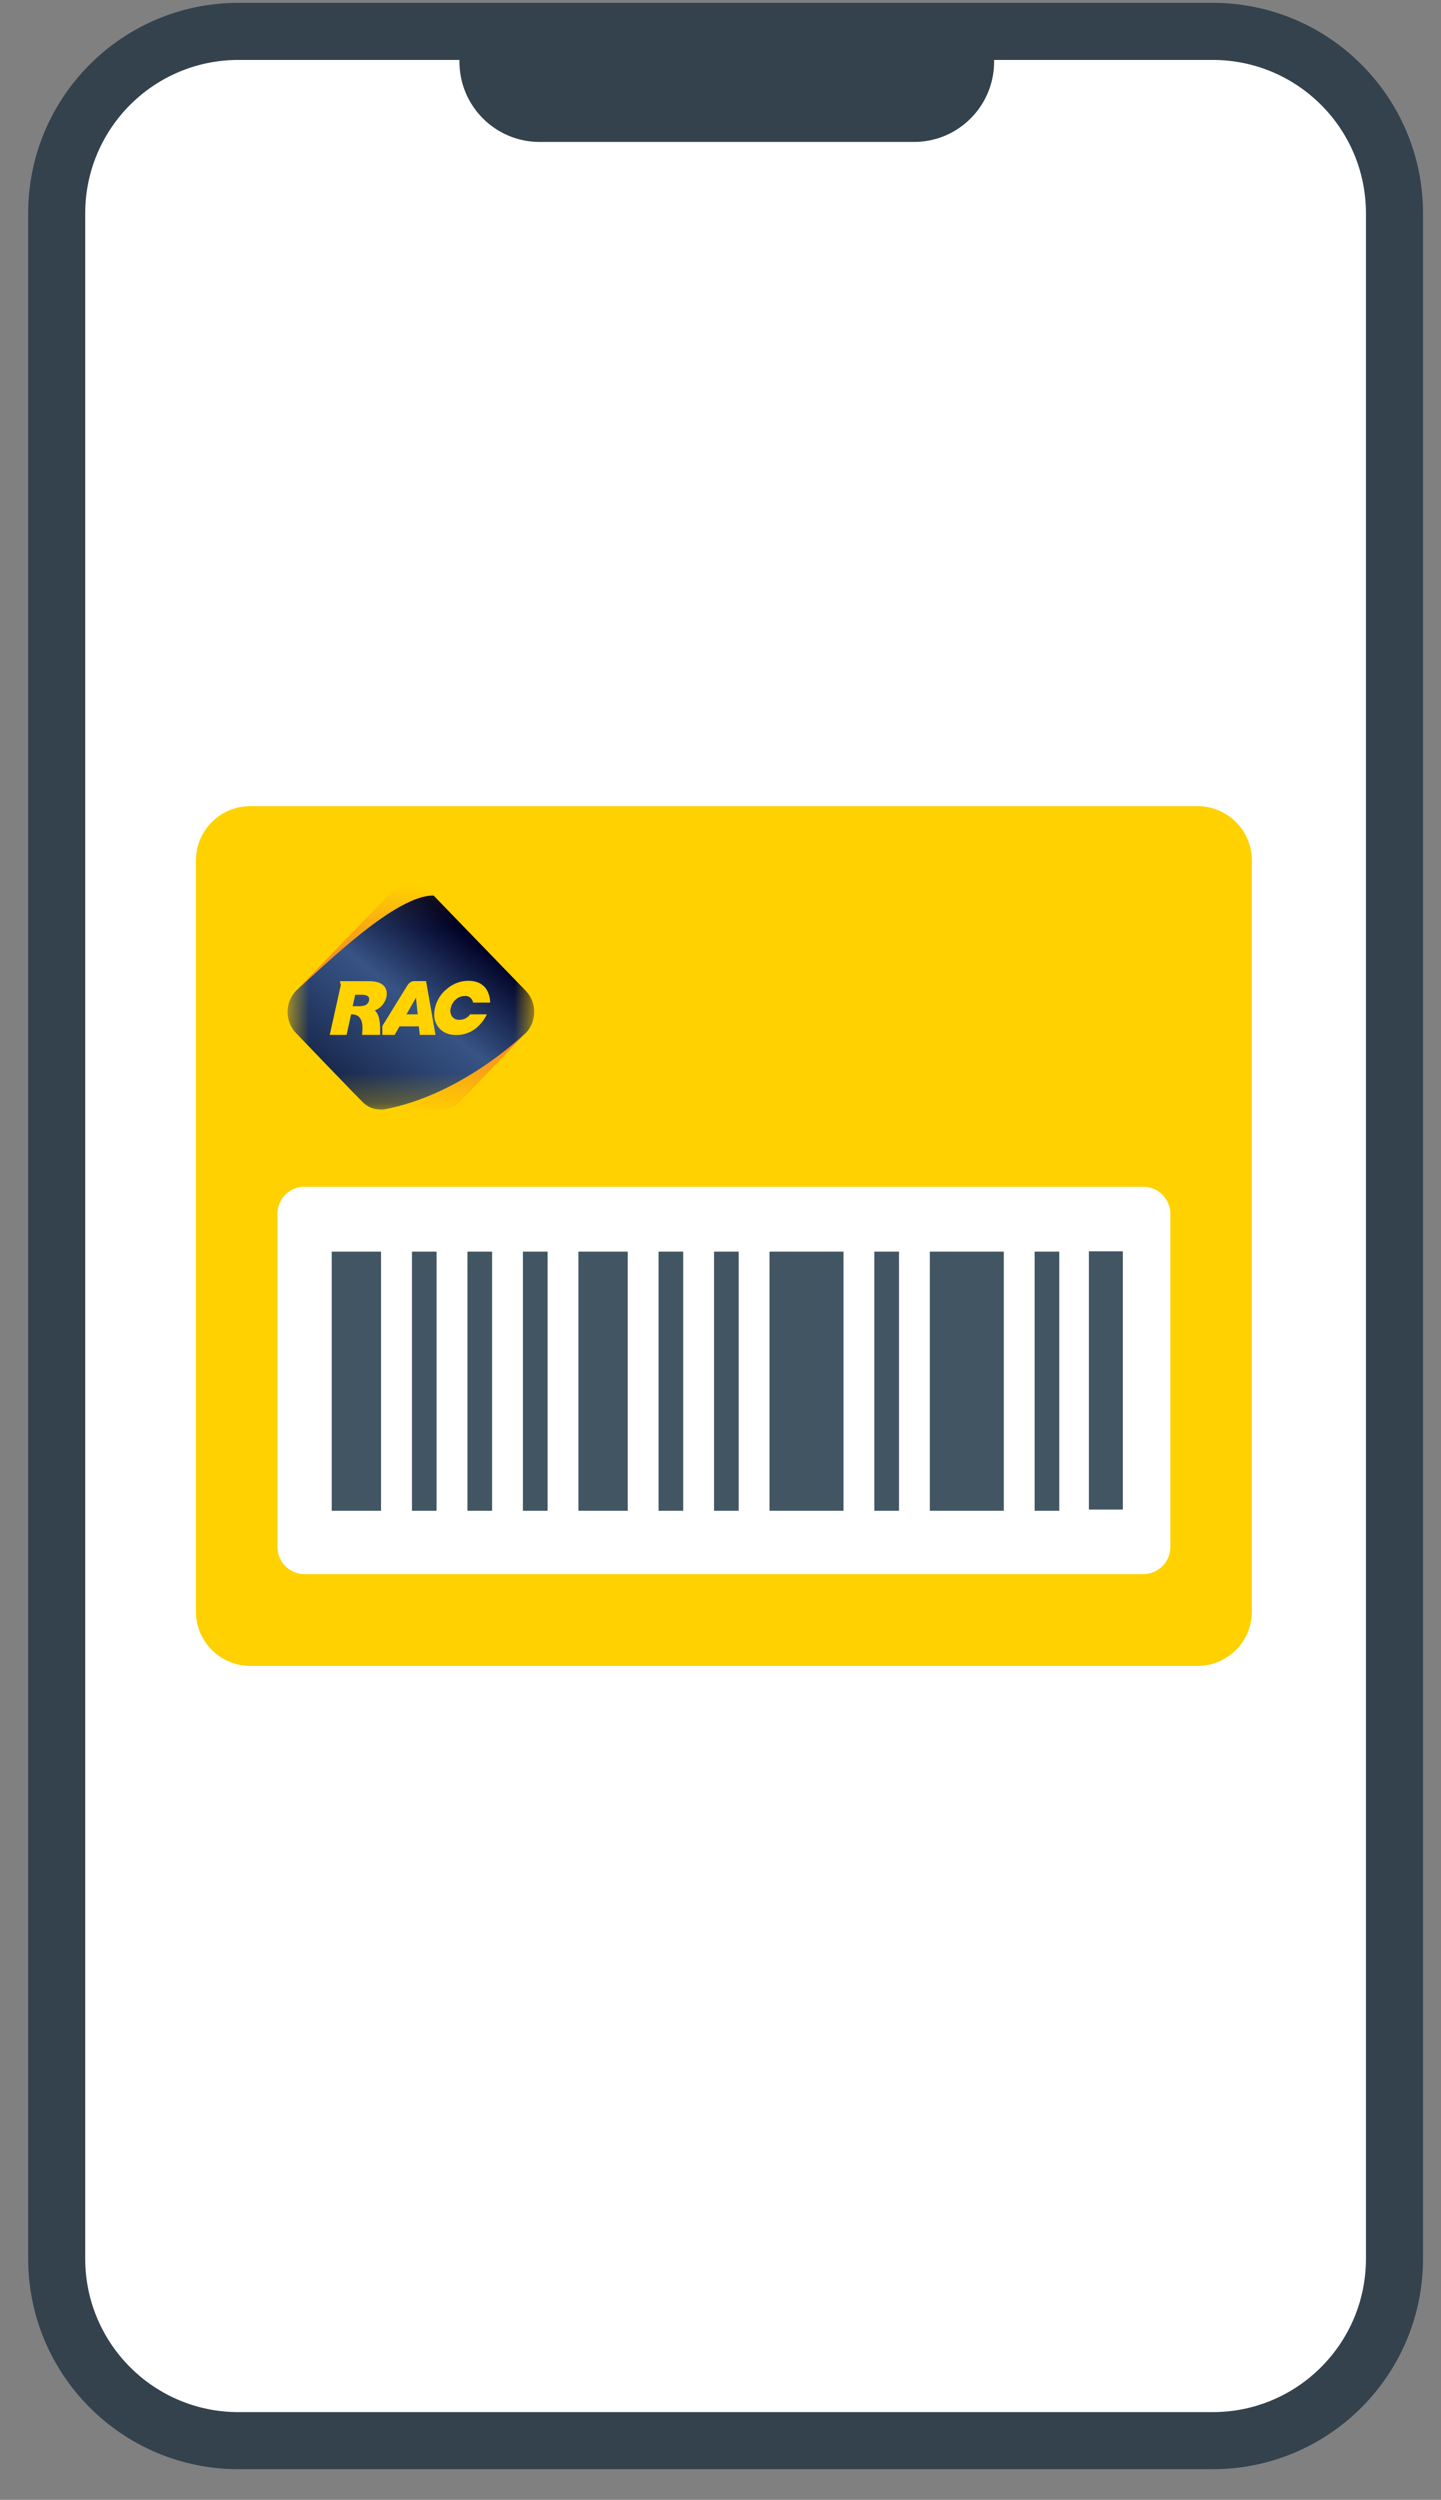 <svg width="49" height="85" viewBox="0 0 49 85" fill="none" xmlns="http://www.w3.org/2000/svg">
<rect x="0" y="0" width="49" height="85" fill="#808080" stroke="none"/>
<g clip-path="url(#clip0_537_12783)">
<path d="M1.928 7.254C1.928 3.837 4.695 1.067 8.109 1.067H41.236C44.65 1.067 47.418 3.837 47.418 7.254V76.801C47.418 80.218 44.65 82.988 41.236 82.988H8.109C4.695 82.988 1.928 80.218 1.928 76.801V7.254Z" fill="white"/>
<path fill-rule="evenodd" clip-rule="evenodd" d="M0.958 7.253C0.958 3.301 4.16 0.097 8.109 0.097H41.237C45.186 0.097 48.388 3.301 48.388 7.253V76.801C48.388 80.754 45.186 83.958 41.237 83.958H8.109C4.16 83.958 0.958 80.754 0.958 76.801V7.253ZM8.109 2.038C5.231 2.038 2.898 4.373 2.898 7.253V76.801C2.898 79.682 5.231 82.017 8.109 82.017H41.237C44.115 82.017 46.448 79.682 46.448 76.801V7.253C46.448 4.373 44.115 2.038 41.237 2.038H8.109Z" fill="#33424D"/>
<path d="M15.623 2.098C15.623 1.734 15.695 1.385 15.825 1.067C15.825 1.067 17.209 1.067 18.351 1.067H31.077C32.218 1.067 33.602 1.067 33.602 1.067C33.732 1.385 33.804 1.734 33.804 2.098C33.804 3.606 32.583 4.827 31.077 4.827H18.351C16.845 4.827 15.623 3.606 15.623 2.098Z" fill="#33424D"/>
<path d="M40.722 27.411H8.509C7.489 27.411 6.662 28.239 6.662 29.26V54.795C6.662 55.816 7.489 56.644 8.509 56.644H40.722C41.742 56.644 42.569 55.816 42.569 54.795V29.26C42.569 28.239 41.742 27.411 40.722 27.411Z" fill="#FFD100"/>
<mask id="mask0_537_12783" style="mask-type:luminance" maskUnits="userSpaceOnUse" x="9" y="30" width="10" height="8">
<path d="M18.165 30.068H9.779V37.726H18.165V30.068Z" fill="white"/>
</mask>
<g mask="url(#mask0_537_12783)">
<path d="M17.872 33.683C17.849 33.663 14.711 30.415 14.711 30.415C14.197 30.019 13.66 30.04 13.252 30.505C13.252 30.505 10.095 33.663 10.069 33.686C9.684 34.085 9.681 34.729 10.067 35.128C10.106 35.169 12.204 37.356 12.361 37.501C12.57 37.691 12.763 37.726 13.012 37.726L14.904 37.547C15.15 37.547 15.343 37.512 15.555 37.321C15.711 37.177 17.838 35.169 17.877 35.128C18.263 34.727 18.26 34.079 17.872 33.683Z" fill="url(#paint0_linear_537_12783)"/>
<path d="M14.711 30.41C14.325 29.985 13.68 29.924 13.233 30.413C13.233 30.413 10.05 33.707 10.072 33.684C11.128 32.733 13.481 30.424 14.75 30.45C14.733 30.433 14.73 30.427 14.711 30.41Z" fill="url(#paint1_linear_537_12783)"/>
<path d="M17.891 35.114C17.891 35.114 17.897 35.108 17.894 35.108C17.651 35.331 15.619 37.25 13.04 37.726H14.94C15.186 37.726 15.376 37.703 15.591 37.501C15.806 37.299 17.886 35.117 17.891 35.114Z" fill="url(#paint2_linear_537_12783)"/>
<path fill-rule="evenodd" clip-rule="evenodd" d="M14.488 33.359L14.809 35.188H14.275L14.242 34.899H13.585L13.42 35.188H13.001V34.888C13.001 34.888 13.755 33.66 13.839 33.527C13.932 33.371 14.041 33.359 14.091 33.359H14.488ZM13.823 34.489H14.205L14.144 33.923L13.823 34.489Z" fill="#FFD200"/>
<path fill-rule="evenodd" clip-rule="evenodd" d="M11.59 33.489L11.556 33.362H12.573C13.169 33.365 13.18 33.747 13.138 33.908C13.088 34.114 12.942 34.281 12.75 34.356C12.819 34.428 12.867 34.521 12.889 34.619C12.917 34.741 12.928 34.868 12.926 34.995V35.188H12.314C12.316 35.165 12.325 35.018 12.325 34.978C12.336 34.518 12.085 34.489 11.939 34.489L11.786 35.188H11.213L11.59 33.489ZM12.23 34.212C12.417 34.212 12.523 34.148 12.551 34.015C12.576 33.888 12.495 33.825 12.297 33.825H12.079L11.992 34.212H12.23Z" fill="#FFD200"/>
<path d="M15.986 34.49C15.963 34.522 15.935 34.553 15.905 34.577C15.823 34.643 15.72 34.678 15.617 34.675C15.522 34.681 15.429 34.64 15.371 34.562C15.315 34.478 15.298 34.374 15.326 34.279C15.351 34.163 15.413 34.059 15.499 33.984C15.583 33.909 15.692 33.866 15.801 33.866C15.938 33.851 16.064 33.95 16.086 34.091H16.667C16.667 33.921 16.617 33.75 16.522 33.611C16.388 33.435 16.189 33.349 15.93 33.349C15.664 33.349 15.407 33.444 15.203 33.62C14.993 33.782 14.848 34.016 14.79 34.279C14.731 34.539 14.773 34.756 14.91 34.929C15.049 35.105 15.248 35.192 15.511 35.192C15.756 35.198 15.994 35.114 16.189 34.961C16.343 34.834 16.469 34.672 16.556 34.49H15.986Z" fill="#FFD200"/>
</g>
<path d="M9.433 41.276C9.433 40.765 9.846 40.352 10.356 40.352H38.874C39.384 40.352 39.798 40.765 39.798 41.276V52.599C39.798 53.11 39.384 53.523 38.874 53.523H10.356C9.846 53.523 9.433 53.11 9.433 52.599V41.276Z" fill="white"/>
<path d="M14.008 42.558H14.846V51.369H14.008V42.558Z" fill="#425563"/>
<path d="M15.895 42.558H16.733V51.369H15.895V42.558Z" fill="#425563"/>
<path d="M17.781 42.558H18.62V51.369H17.781V42.558Z" fill="#425563"/>
<path d="M22.394 42.558H23.232V51.369H22.394V42.558Z" fill="#425563"/>
<path d="M24.28 42.558H25.119V51.369H24.28V42.558Z" fill="#425563"/>
<path d="M29.731 42.558H30.57V51.369H29.731V42.558Z" fill="#425563"/>
<path d="M35.182 42.558H36.02V51.369H35.182V42.558Z" fill="#425563"/>
<path d="M37.027 42.547H38.181V51.328H37.027V42.547Z" fill="#425563"/>
<path d="M19.668 42.558H21.345V51.369H19.668V42.558Z" fill="#425563"/>
<path d="M11.28 42.558H12.957V51.369H11.28V42.558Z" fill="#425563"/>
<path d="M26.167 42.558H28.683V51.369H26.167V42.558Z" fill="#425563"/>
<path d="M31.618 42.558H34.134V51.369H31.618V42.558Z" fill="#425563"/>
</g>
<defs>
<linearGradient id="paint0_linear_537_12783" x1="14.3" y1="38.874" x2="18.392" y2="33.708" gradientUnits="userSpaceOnUse">
<stop stop-color="#19294D"/>
<stop offset="0.32" stop-color="#2C4471"/>
<stop offset="0.54" stop-color="#375485"/>
<stop offset="1" stop-color="#000125"/>
</linearGradient>
<linearGradient id="paint1_linear_537_12783" x1="10.042" y1="29.863" x2="9.885" y2="33.748" gradientUnits="userSpaceOnUse">
<stop stop-color="#FFD200"/>
<stop offset="0.43" stop-color="#F9A615"/>
<stop offset="0.66" stop-color="#F7921E"/>
</linearGradient>
<linearGradient id="paint2_linear_537_12783" x1="17.165" y1="39.327" x2="18.431" y2="34.825" gradientUnits="userSpaceOnUse">
<stop offset="0.09" stop-color="#FFD200"/>
<stop offset="0.26" stop-color="#FDBF09"/>
<stop offset="0.61" stop-color="#F99E18"/>
<stop offset="0.8" stop-color="#F7921E"/>
</linearGradient>
<clipPath id="clip0_537_12783">
<rect width="47.569" height="84" fill="white" transform="translate(0.889 0.027)"/>
</clipPath>
</defs>
</svg>

